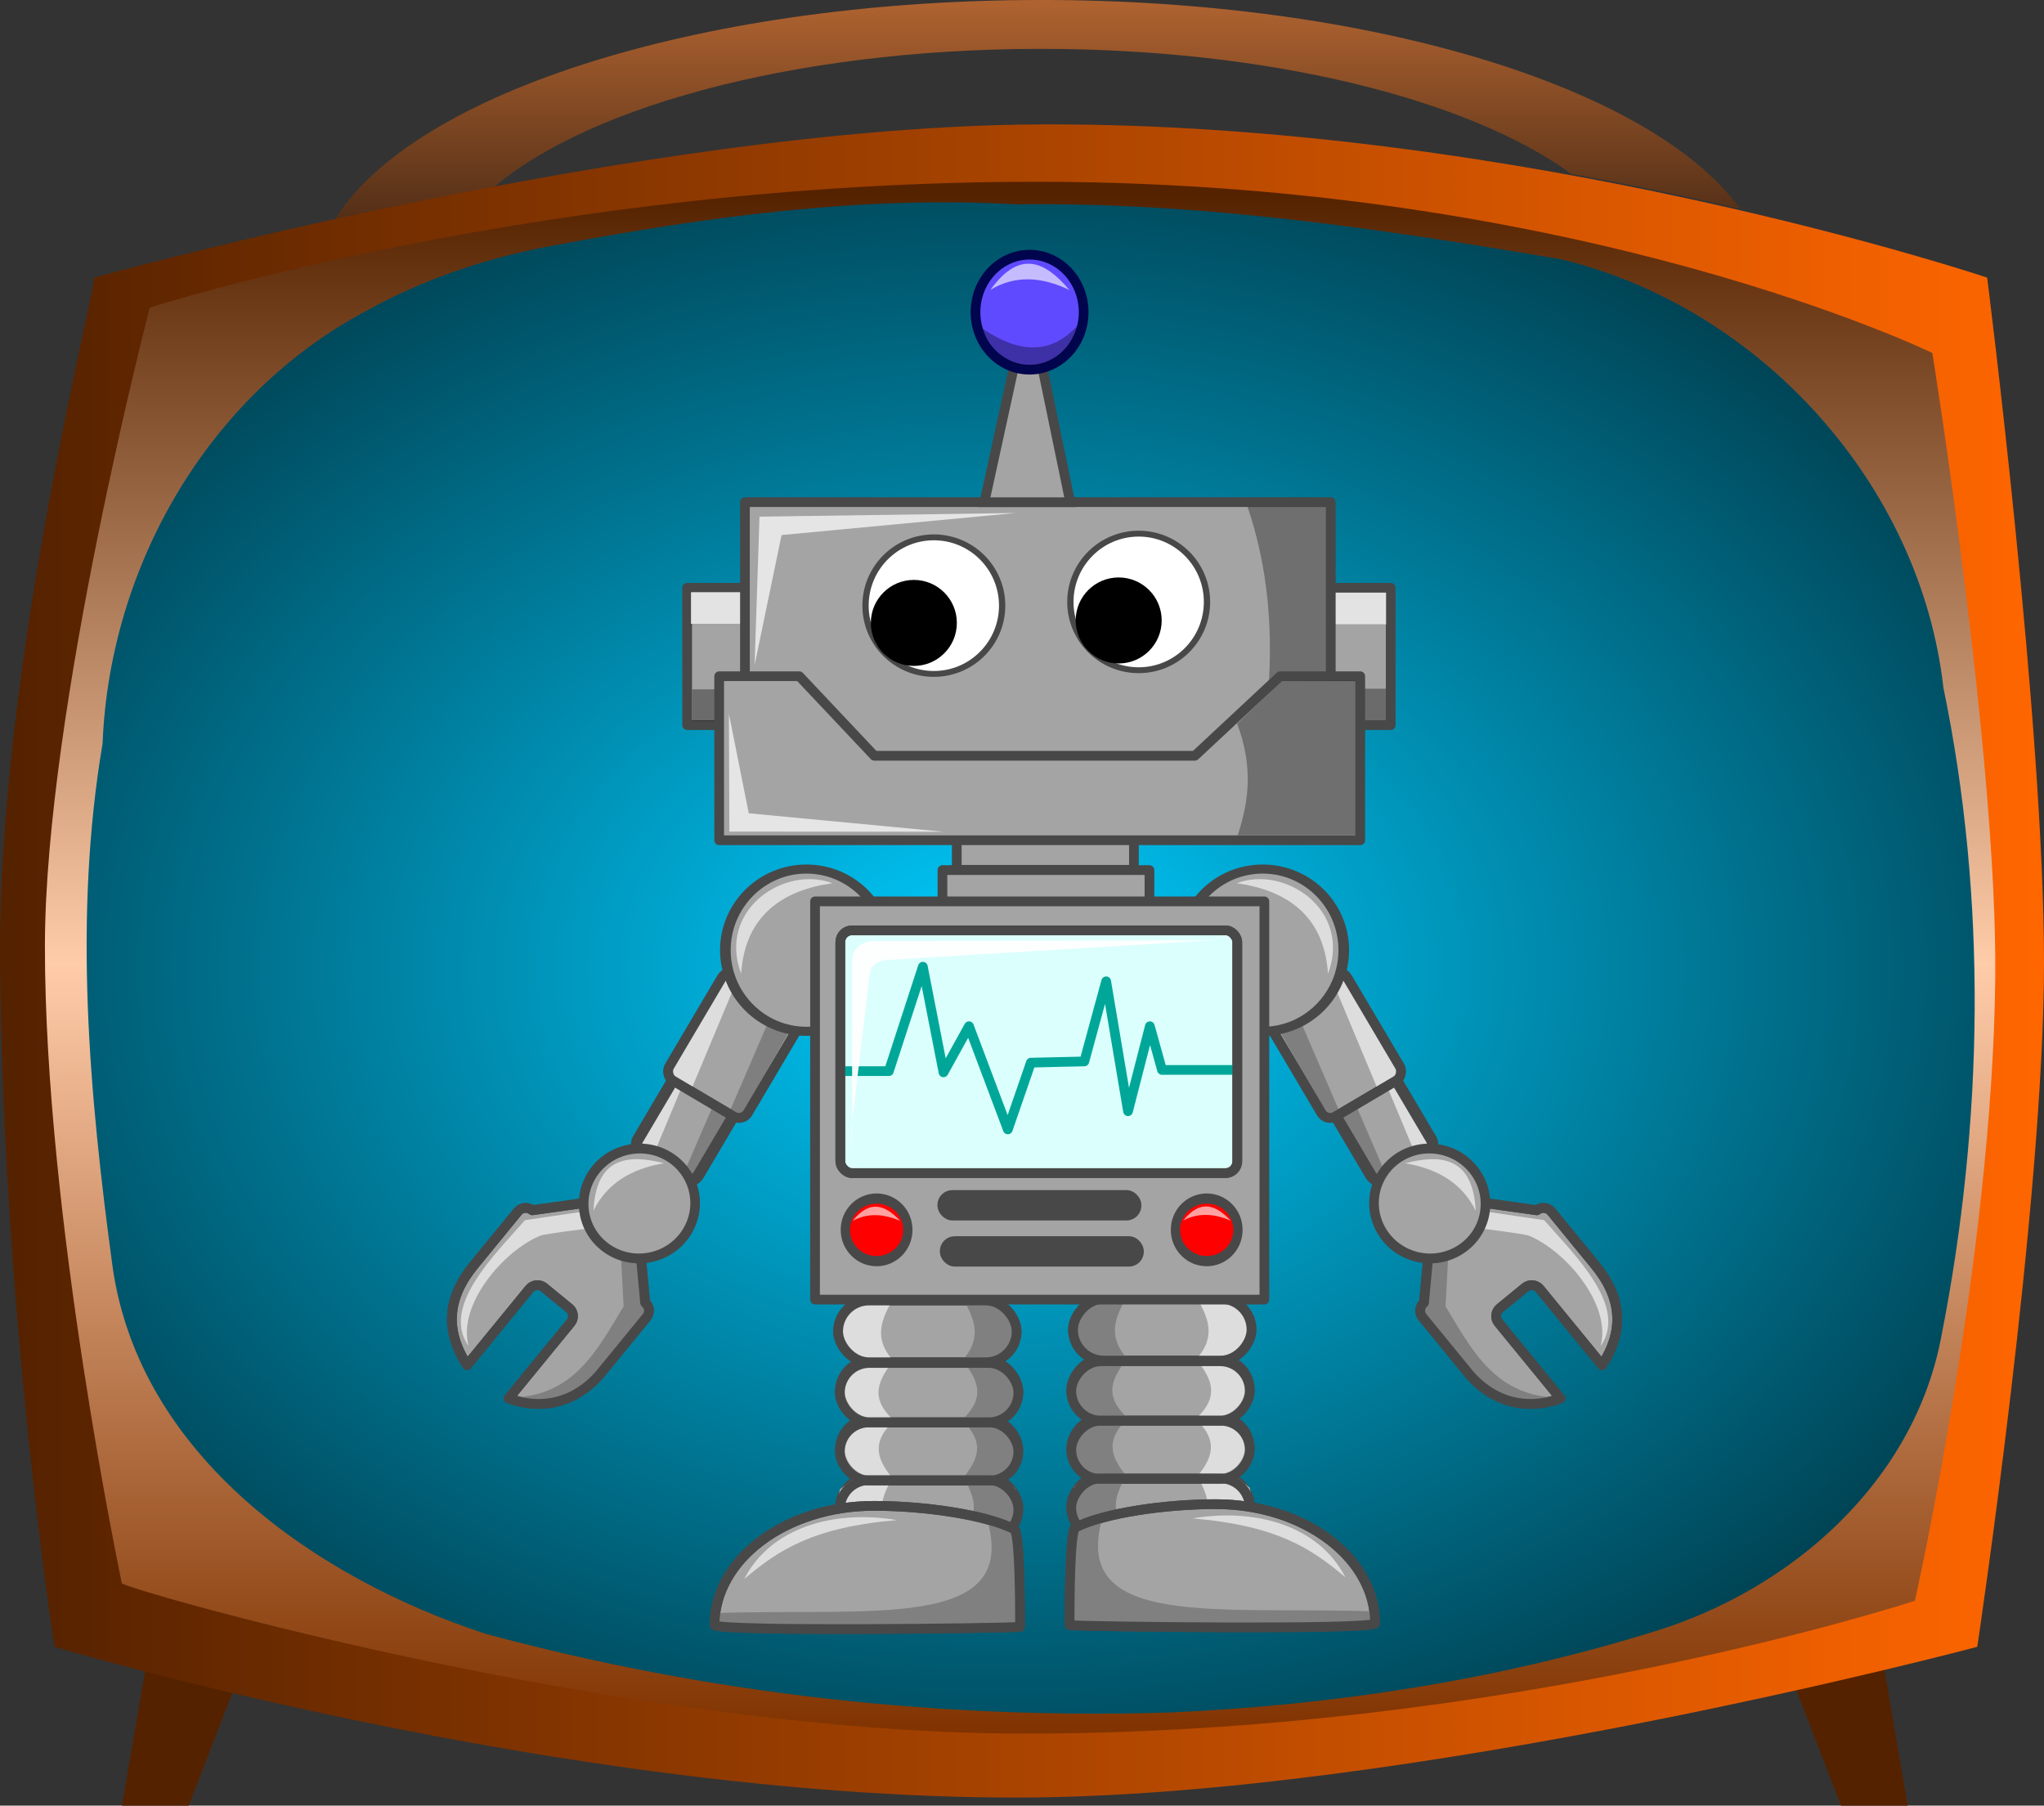 <?xml version="1.0" encoding="UTF-8" standalone="no"?>
<!-- Created with Inkscape (http://www.inkscape.org/) -->
<svg
    xmlns:inkscape="http://www.inkscape.org/namespaces/inkscape"
    xmlns:rdf="http://www.w3.org/1999/02/22-rdf-syntax-ns#"
    xmlns="http://www.w3.org/2000/svg"
    xmlns:sodipodi="http://sodipodi.sourceforge.net/DTD/sodipodi-0.dtd"
    xmlns:cc="http://creativecommons.org/ns#"
    xmlns:xlink="http://www.w3.org/1999/xlink"
    xmlns:dc="http://purl.org/dc/elements/1.1/"
    xmlns:svg="http://www.w3.org/2000/svg"
    xmlns:ns1="http://sozi.baierouge.fr"
    id="svg4262"
    sodipodi:docname="bandro.svg"
    viewBox="0 0 590.73 521.86"
    version="1.1"
    inkscape:version="0.48.2 r9819"
  >
  <rect x="0" y="0" width="590.73" height="521.86" fill="#333333" stroke="none"/>
  <defs
      id="defs4264"
    >
    <linearGradient
        id="linearGradient2870"
        y2="397.64"
        gradientUnits="userSpaceOnUse"
        x2="392.86"
        y1="315.22"
        x1="392.86"
        inkscape:collect="always"
      >
      <stop
          id="stop2866"
          style="stop-color:#c87137"
          offset="0"
      />
      <stop
          id="stop2868"
          style="stop-color:#502d16"
          offset="1"
      />
    </linearGradient
    >
    <linearGradient
        id="linearGradient2851"
        y2="622.04"
        gradientUnits="userSpaceOnUse"
        x2="687.98"
        y1="622.04"
        x1="102.03"
        inkscape:collect="always"
      >
      <stop
          id="stop2847"
          style="stop-color:#552200"
          offset="0"
      />
      <stop
          id="stop2849"
          style="stop-color:#ff6600"
          offset="1"
      />
    </linearGradient
    >
    <linearGradient
        id="linearGradient2841"
        y2="833.2"
        gradientUnits="userSpaceOnUse"
        x2="385.88"
        y1="387.68"
        x1="385.88"
        inkscape:collect="always"
      >
      <stop
          id="stop2837"
          style="stop-color:#552200"
          offset="0"
      />
      <stop
          id="stop2843"
          style="stop-color:#ffccaa"
          offset=".5"
      />
      <stop
          id="stop2839"
          style="stop-color:#803300"
          offset="1"
      />
    </linearGradient
    >
    <radialGradient
        id="radialGradient2862"
        gradientUnits="userSpaceOnUse"
        cy="612.67"
        cx="385.88"
        gradientTransform="matrix(-8.8619e-8 .882 -1.2 -1.2055e-7 1121 271.58)"
        r="272.76"
        inkscape:collect="always"
      >
      <stop
          id="stop2855"
          style="stop-color:#00ccff"
          offset="0"
      />
      <stop
          id="stop2857"
          style="stop-color:#004455"
          offset="1"
      />
    </radialGradient
    >
  </defs
  >
  <sodipodi:namedview
      id="base"
      bordercolor="#666666"
      inkscape:pageshadow="2"
      inkscape:window-y="-4"
      fit-margin-left="0"
      pagecolor="#ffffff"
      inkscape:window-height="844"
      inkscape:window-maximized="1"
      inkscape:zoom="0.35"
      inkscape:window-x="-4"
      showgrid="false"
      borderopacity="1.0"
      inkscape:current-layer="layer1"
      inkscape:cx="301.79378"
      inkscape:cy="218.07483"
      fit-margin-top="0"
      fit-margin-right="0"
      fit-margin-bottom="0"
      inkscape:window-width="1600"
      inkscape:pageopacity="0.0"
      inkscape:document-units="px"
  />
  <g
      id="layer1"
      inkscape:label="Layer 1"
      inkscape:groupmode="layer"
      transform="translate(-73.206 -228.57)"
    >
    <g
        id="g4016"
        transform="translate(-23.92 -103.55)"
      >
      <path
          id="path10548"
          style="fill:#552200"
          sodipodi:nodetypes="ccccc"
          inkscape:connector-curvature="0"
          d="m169.67 807.4h-29.294l-8 46.589h19.294l18-46.589z"
      />
      <path
          id="rect10542"
          d="m611.18 807.4h29.294l8 46.589h-19.294l-18-46.589z"
          sodipodi:nodetypes="ccccc"
          style="fill:#552200"
          inkscape:connector-curvature="0"
      />
      <path
          id="path10550"
          d="m398 332.12c-100.54 0-184.58 28.02-205.25 65.438 13.558-2.754 28.389-5.633 44-8.531 26.19-25.1 88.52-42.78 161.25-42.78 66.131 0 123.66 14.606 153.25 36.125 17.781 3.232 34.197 6.679 48.781 10.094-25.17-34.85-106.1-60.35-202.03-60.35z"
          style="fill:url(#linearGradient2870)"
          inkscape:connector-curvature="0"
      />
      <path
          id="path10540"
          d="m124.29 412.36s157.82-43.79 273.57-44.286c140.01-0.599 273.57 44.286 273.57 44.286s16.429 129.27 16.429 197.86c0 69.286-19.286 197.86-19.286 197.86s-163.57 43.571-277.86 43.571c-131.44 0-277.86-43.571-277.86-43.571s-14.751-94.929-15.714-197.86c-0.803-85.714 28.571-197.86 27.143-197.86z"
          sodipodi:nodetypes="cscscscsc"
          style="fill:url(#linearGradient2851)"
          inkscape:connector-curvature="0"
      />
      <path
          id="path2833"
          d="m132.33 789.72s-22.314-106.12-22.223-184.35c0.079-68.178 30.305-184.35 30.305-184.35s113.81-36.593 257.59-36.366c156.64 0.247 257.59 49.497 257.59 49.497s18.75 116.68 18.183 180.31c-0.714 80.068-23.234 180.31-23.234 180.31s-117.81 38.804-259.1 38.386c-114.16-0.34-257.09-41.42-259.11-43.44z"
          sodipodi:nodetypes="cscscscsc"
          style="fill:url(#linearGradient2841)"
          inkscape:connector-curvature="0"
      />
      <path
          id="rect10545"
          d="m258.6 402.81c43.554-8.13 87.708-14.159 132.11-11.626 52.921-0.741 105.57 7.049 157.58 15.883 57.396 13.826 103.84 64.908 110.5 123.84 12.697 61.472 11.544 125.59-0.519 187.03-7.763 42.352-43.422 73.696-83.391 85.813-45.068 14-92.371 21.202-139.47 23.313-66.601 2.067-133.58-5.33-197.89-22.722-48.948-16.006-99.93-51.278-107.83-105.89-6.807-50.168-11.407-101.16-2.916-151.47 2.015-51.054 30.436-100.55 75.873-124.83 17.325-9.68 36.434-15.942 55.951-19.339z"
          style="fill:url(#radialGradient2862)"
          inkscape:connector-curvature="0"
      />
      <g
          id="g3917"
          transform="translate(1037.4 439.42)"
        >
        <g
            id="g4392"
            transform="matrix(-1.403 0 0 1.403 -127.65 -291.89)"
          >
          <rect
              id="rect4394"
              style="stroke-linejoin:round;stroke:#484848;stroke-linecap:round;stroke-width:2.312;fill:#a4a4a4"
              transform="matrix(.861 .509 -.509 .861 0 0)"
              ry="2.231"
              height="23.757"
              width="14.475"
              y="149.06"
              x="431.12"
          />
          <path
              id="path4396"
              style="opacity:0.63;fill:#6b6b6b"
              sodipodi:nodetypes="ccccccc"
              inkscape:connector-curvature="0"
              d="m304.15 349.26-0.481 1.222-9.961 23.078 2.091 1.386 13.432-23.71-3.95-1.531-1.131-0.446z"
          />
          <path
              id="path4398"
              d="m279.17 375.6 0.671-1.129 12.166-20.463 2.352-0.743-10.515 25.14-3.629-2.185-1.045-0.621z"
              sodipodi:nodetypes="ccccccc"
              style="opacity:0.63;fill:#ffffff"
              inkscape:connector-curvature="0"
          />
          <rect
              id="rect4400"
              ry="2.231"
              style="stroke-linejoin:round;stroke:#484848;stroke-linecap:round;stroke-width:2.312;fill:none"
              transform="matrix(.861 .509 -.509 .861 0 0)"
              height="23.757"
              width="14.475"
              y="149.06"
              x="431.12"
          />
          <rect
              id="rect4402"
              style="stroke-linejoin:round;stroke:#484848;stroke-linecap:round;stroke-width:2;fill:#a4a4a4"
              transform="matrix(.861 .509 -.509 .861 0 0)"
              ry="2.127"
              height="25.503"
              width="18.77"
              y="130.95"
              x="429.05"
          />
          <path
              id="path4404"
              style="opacity:0.63;fill:#ffffff"
              sodipodi:nodetypes="ccccccc"
              inkscape:connector-curvature="0"
              d="m290.84 352.88 0.671-1.129 12.166-20.463 2.352-0.743-10.515 25.14-3.629-2.185-1.045-0.621z"
          />
          <path
              id="path4406"
              d="m313.52 336.7-0.481 1.222-9.961 23.078 2.091 1.386 13.432-23.71-3.95-1.531-1.131-0.446z"
              sodipodi:nodetypes="ccccccc"
              style="opacity:0.63;fill:#6b6b6b"
              inkscape:connector-curvature="0"
          />
          <rect
              id="rect4408"
              ry="2.127"
              style="stroke-linejoin:round;stroke:#484848;stroke-linecap:round;stroke-width:2;fill:none"
              transform="matrix(.861 .509 -.509 .861 0 0)"
              height="25.503"
              width="18.77"
              y="130.95"
              x="429.05"
          />
          <path
              id="path4410"
              sodipodi:rx="15.25"
              sodipodi:ry="17.875"
              style="stroke-linejoin:round;stroke:#484848;stroke-linecap:round;stroke-width:2;fill:#a4a4a4"
              sodipodi:type="arc"
              d="m315.5 337.99c0 9.872-6.828 17.875-15.25 17.875s-15.25-8.003-15.25-17.875 6.828-17.875 15.25-17.875 15.25 8.003 15.25 17.875z"
              transform="matrix(1.095 0 0 .935 -9.676 11.286)"
              sodipodi:cy="337.98718"
              sodipodi:cx="300.25"
          />
          <path
              id="path4412"
              style="stroke-linejoin:round;stroke:#484848;stroke-linecap:round;stroke-width:2.023;fill:#a4a4a4"
              sodipodi:nodetypes="cccccsccscccccccc"
              inkscape:connector-curvature="0"
              d="m262.61 380.88c-0.912-0.746-2.244-0.613-2.99 0.298l-8.947 10.93c-5.625 6.817-6.082 13.602-1.483 20.675l12.847-15.693c0.373-0.456 0.893-0.711 1.434-0.765 0.541-0.054 1.101 0.093 1.557 0.467l5.199 4.256c0.456 0.373 0.711 0.893 0.765 1.434 0.054 0.541-0.093 1.101-0.467 1.557l-12.768 15.597c7.205 2.65 14.419 0.673 19.467-5.792l8.947-10.93c0.746-0.912 0.613-2.244-0.298-2.99l-1.021-11.013-11.631-9.521-10.61 1.491z"
          />
          <path
              id="path4414"
              style="fill:#808080"
              sodipodi:nodetypes="cccccccccc"
              inkscape:connector-curvature="0"
              d="m257.5 419.49c13.575 0.081 18.453-9.767 23.938-18.812l-0.75-13.938 4.375 0.562 0.25 12.5 0.688 1.875-11.062 14.375-6.438 3.812-7 1-4-1.375z"
          />
          <path
              id="path4416"
              d="m262.61 380.88c-0.912-0.746-2.244-0.613-2.99 0.298l-8.947 10.93c-5.625 6.817-6.082 13.602-1.483 20.675l12.847-15.693c0.373-0.456 0.893-0.711 1.434-0.765 0.541-0.054 1.101 0.093 1.557 0.467l5.199 4.256c0.456 0.373 0.711 0.893 0.765 1.434 0.054 0.541-0.093 1.101-0.467 1.557l-12.768 15.597c7.205 2.65 14.419 0.673 19.467-5.792l8.947-10.93c0.746-0.912 0.613-2.244-0.298-2.99l-1.021-11.013-11.631-9.521-10.61 1.491z"
              sodipodi:nodetypes="cccccsccscccccccc"
              style="stroke-linejoin:round;stroke:#484848;stroke-linecap:round;stroke-width:2.023;fill:none"
              inkscape:connector-curvature="0"
          />
          <path
              id="path4418"
              style="opacity:0.63;fill:#ffffff"
              sodipodi:nodetypes="ccccsc"
              inkscape:connector-curvature="0"
              d="m249.5 408.86c-5.721-8.128 5.318-18.737 11.625-25.938l12.312-1.812c0.117 1.997-0.14 2.034 1.138 3.534-1.017-0.012-9.55 1.172-10.212 1.438-7.607 3.053-17.205 14.258-14.863 22.778z"
          />
          <path
              id="path4420"
              sodipodi:rx="12.904698"
              sodipodi:ry="12.374369"
              style="stroke-linejoin:round;stroke:#484848;stroke-linecap:round;stroke-width:2.217;fill:#a4a4a4"
              sodipodi:type="arc"
              d="m284.96 369.65c0 6.834-5.778 12.374-12.905 12.374-7.127 0-12.905-5.54-12.905-12.374 0-6.834 5.778-12.374 12.905-12.374 7.127 0 12.905 5.54 12.905 12.374z"
              transform="matrix(.868 -.199 .204 .891 -26.866 104.27)"
              sodipodi:cy="369.65057"
              sodipodi:cx="272.05933"
          />
          <path
              id="path4422"
              style="opacity:.63;fill:#ffffff"
              sodipodi:nodetypes="ccc"
              inkscape:connector-curvature="0"
              d="m275.21 381c2.76-5.638 7.813-8.678 14.558-9.802-7.841-2.01-13.971-0.999-14.558 9.802z"
          />
          <path
              id="path4424"
              d="m305.65 332.16c0.805-12.314 8.92-17.249 18.797-18.651-9.995-3.748-23.708 5.57-18.797 18.651z"
              sodipodi:nodetypes="ccc"
              style="opacity:.63;fill:#ffffff"
              inkscape:connector-curvature="0"
          />
        </g
        >
        <g
            id="g4374"
            transform="matrix(1.403 0 0 1.403 -1154.9 -291.89)"
          >
          <rect
              id="rect4220"
              ry="2.231"
              style="stroke-linejoin:round;stroke:#484848;stroke-linecap:round;stroke-width:2.312;fill:#a4a4a4"
              transform="matrix(.861 .509 -.509 .861 0 0)"
              height="23.757"
              width="14.475"
              y="149.06"
              x="431.12"
          />
          <path
              id="path4298"
              d="m304.15 349.26-0.481 1.222-9.961 23.078 2.091 1.386 13.432-23.71-3.95-1.531-1.131-0.446z"
              sodipodi:nodetypes="ccccccc"
              style="opacity:0.63;fill:#6b6b6b"
              inkscape:connector-curvature="0"
          />
          <path
              id="path4296"
              style="opacity:0.63;fill:#ffffff"
              sodipodi:nodetypes="ccccccc"
              inkscape:connector-curvature="0"
              d="m279.17 375.6 0.671-1.129 12.166-20.463 2.352-0.743-10.515 25.14-3.629-2.185-1.045-0.621z"
          />
          <rect
              id="rect4300"
              style="stroke-linejoin:round;stroke:#484848;stroke-linecap:round;stroke-width:2.312;fill:none"
              transform="matrix(.861 .509 -.509 .861 0 0)"
              ry="2.231"
              height="23.757"
              width="14.475"
              y="149.06"
              x="431.12"
          />
          <rect
              id="rect4222"
              ry="2.127"
              style="stroke-linejoin:round;stroke:#484848;stroke-linecap:round;stroke-width:2;fill:#a4a4a4"
              transform="matrix(.861 .509 -.509 .861 0 0)"
              height="25.503"
              width="18.77"
              y="130.95"
              x="429.05"
          />
          <path
              id="path4290"
              d="m290.84 352.88 0.671-1.129 12.166-20.463 2.352-0.743-10.515 25.14-3.629-2.185-1.045-0.621z"
              sodipodi:nodetypes="ccccccc"
              style="opacity:0.63;fill:#ffffff"
              inkscape:connector-curvature="0"
          />
          <path
              id="path4294"
              style="opacity:0.63;fill:#6b6b6b"
              sodipodi:nodetypes="ccccccc"
              inkscape:connector-curvature="0"
              d="m313.52 336.7-0.481 1.222-9.961 23.078 2.091 1.386 13.432-23.71-3.95-1.531-1.131-0.446z"
          />
          <rect
              id="rect4292"
              style="stroke-linejoin:round;stroke:#484848;stroke-linecap:round;stroke-width:2;fill:none"
              transform="matrix(.861 .509 -.509 .861 0 0)"
              ry="2.127"
              height="25.503"
              width="18.77"
              y="130.95"
              x="429.05"
          />
          <path
              id="path4217"
              sodipodi:rx="15.25"
              sodipodi:ry="17.875"
              style="stroke-linejoin:round;stroke:#484848;stroke-linecap:round;stroke-width:2;fill:#a4a4a4"
              sodipodi:type="arc"
              d="m315.5 337.99c0 9.872-6.828 17.875-15.25 17.875s-15.25-8.003-15.25-17.875 6.828-17.875 15.25-17.875 15.25 8.003 15.25 17.875z"
              transform="matrix(1.095 0 0 .935 -9.676 11.286)"
              sodipodi:cy="337.98718"
              sodipodi:cx="300.25"
          />
          <path
              id="path4230"
              d="m262.61 380.88c-0.912-0.746-2.244-0.613-2.99 0.298l-8.947 10.93c-5.625 6.817-6.082 13.602-1.483 20.675l12.847-15.693c0.373-0.456 0.893-0.711 1.434-0.765 0.541-0.054 1.101 0.093 1.557 0.467l5.199 4.256c0.456 0.373 0.711 0.893 0.765 1.434 0.054 0.541-0.093 1.101-0.467 1.557l-12.768 15.597c7.205 2.65 14.419 0.673 19.467-5.792l8.947-10.93c0.746-0.912 0.613-2.244-0.298-2.99l-1.021-11.013-11.631-9.521-10.61 1.491z"
              sodipodi:nodetypes="cccccsccscccccccc"
              style="stroke-linejoin:round;stroke:#484848;stroke-linecap:round;stroke-width:2.023;fill:#a4a4a4"
              inkscape:connector-curvature="0"
          />
          <path
              id="path4304"
              d="m257.5 419.49c13.575 0.081 18.453-9.767 23.938-18.812l-0.75-13.938 4.375 0.562 0.25 12.5 0.688 1.875-11.062 14.375-6.438 3.812-7 1-4-1.375z"
              sodipodi:nodetypes="cccccccccc"
              style="fill:#808080"
              inkscape:connector-curvature="0"
          />
          <path
              id="path4306"
              style="stroke-linejoin:round;stroke:#484848;stroke-linecap:round;stroke-width:2.023;fill:none"
              sodipodi:nodetypes="cccccsccscccccccc"
              inkscape:connector-curvature="0"
              d="m262.61 380.88c-0.912-0.746-2.244-0.613-2.99 0.298l-8.947 10.93c-5.625 6.817-6.082 13.602-1.483 20.675l12.847-15.693c0.373-0.456 0.893-0.711 1.434-0.765 0.541-0.054 1.101 0.093 1.557 0.467l5.199 4.256c0.456 0.373 0.711 0.893 0.765 1.434 0.054 0.541-0.093 1.101-0.467 1.557l-12.768 15.597c7.205 2.65 14.419 0.673 19.467-5.792l8.947-10.93c0.746-0.912 0.613-2.244-0.298-2.99l-1.021-11.013-11.631-9.521-10.61 1.491z"
          />
          <path
              id="path4302"
              d="m249.5 408.86c-5.721-8.128 5.318-18.737 11.625-25.938l12.312-1.812c0.117 1.997-0.14 2.034 1.138 3.534-1.017-0.012-9.55 1.172-10.212 1.438-7.607 3.053-17.205 14.258-14.863 22.778z"
              sodipodi:nodetypes="ccccsc"
              style="opacity:0.63;fill:#ffffff"
              inkscape:connector-curvature="0"
          />
          <path
              id="path4224"
              sodipodi:rx="12.904698"
              sodipodi:ry="12.374369"
              style="stroke-linejoin:round;stroke:#484848;stroke-linecap:round;stroke-width:2.217;fill:#a4a4a4"
              sodipodi:type="arc"
              d="m284.96 369.65c0 6.834-5.778 12.374-12.905 12.374-7.127 0-12.905-5.54-12.905-12.374 0-6.834 5.778-12.374 12.905-12.374 7.127 0 12.905 5.54 12.905 12.374z"
              transform="matrix(.868 -.199 .204 .891 -26.866 104.27)"
              sodipodi:cy="369.65057"
              sodipodi:cx="272.05933"
          />
          <path
              id="path4286"
              d="m275.21 381c2.76-5.638 7.813-8.678 14.558-9.802-7.841-2.01-13.971-0.999-14.558 9.802z"
              sodipodi:nodetypes="ccc"
              style="opacity:.63;fill:#ffffff"
              inkscape:connector-curvature="0"
          />
          <path
              id="path4288"
              style="opacity:.63;fill:#ffffff"
              sodipodi:nodetypes="ccc"
              inkscape:connector-curvature="0"
              d="m305.65 332.16c0.805-12.314 8.92-17.249 18.797-18.651-9.995-3.748-23.708 5.57-18.797 18.651z"
          />
        </g
        >
        <g
            id="g4344"
            transform="matrix(-1.403 0 0 1.403 -121.73 -292.38)"
          >
          <rect
              id="rect4346"
              style="stroke-linejoin:round;stroke:#484848;stroke-linecap:round;stroke-width:2;fill:#a4a4a4"
              ry="6.364"
              height="12.728"
              width="36.77"
              y="435.84"
              x="325.98"
          />
          <rect
              id="rect4348"
              style="stroke-linejoin:round;stroke:#484848;stroke-linecap:round;stroke-width:2;fill:#a4a4a4"
              ry="6.364"
              height="12.728"
              width="36.77"
              y="423.84"
              x="325.98"
          />
          <rect
              id="rect4350"
              style="stroke-linejoin:round;stroke:#484848;stroke-linecap:round;stroke-width:2;fill:#a4a4a4"
              ry="6.364"
              height="12.728"
              width="36.77"
              y="411.84"
              x="325.98"
          />
          <rect
              id="rect4352"
              style="stroke-linejoin:round;stroke:#484848;stroke-linecap:round;stroke-width:2;fill:#a4a4a4"
              ry="6.364"
              height="12.728"
              width="36.77"
              y="399.47"
              x="325.62"
          />
          <path
              id="path4354"
              style="fill:#808080"
              sodipodi:nodetypes="cccccccccccccccccccccc"
              inkscape:connector-curvature="0"
              d="m351.26 399c2.31 4.01 4.232 8.063 0 12.728 2.658 3.69 5.3 7.383-0.177 12.374 5.116 4.781 3.112 8.375 0.354 11.844 4.542 7.657 0.512 8.759 0 12.551l10.607 0.177-0.884-2.652 2.121-3.182-1.061-4.596-3.359-2.652 3.535-2.652 0.707-3.889-3.712-4.95 2.475-2.298 0.884-4.419-4.243-5.834 3.182-2.475 1.237-3.712-2.298-4.419-2.298-1.944-6.187 0.53-0.884-0.53z"
          />
          <path
              id="path4356"
              d="m336.97 399.12c-2.31 4.01-4.232 8.063 0 12.728-2.658 3.69-5.3 7.383 0.177 12.374-5.116 4.781-3.112 8.375-0.354 11.844-4.542 7.657-0.512 8.759 0 12.551l-10.607 0.177 0.884-2.652-2.121-3.182 1.061-4.596 3.359-2.652-3.535-2.652-0.707-3.889 3.712-4.95-2.475-2.298-0.884-4.419 4.243-5.834-3.182-2.475-1.237-3.712 2.298-4.419 2.298-1.944 6.187 0.53 0.884-0.53z"
              sodipodi:nodetypes="cccccccccccccccccccccc"
              style="opacity:0.63;fill:#ffffff"
              inkscape:connector-curvature="0"
          />
          <rect
              id="rect4358"
              style="stroke-linejoin:round;stroke:#484848;stroke-linecap:round;stroke-width:2;fill:none"
              ry="6.051"
              height="12.103"
              width="36.77"
              y="436.47"
              x="325.98"
          />
          <rect
              id="rect4360"
              style="stroke-linejoin:round;stroke:#484848;stroke-linecap:round;stroke-width:2;fill:none"
              ry="5.989"
              height="11.978"
              width="36.77"
              y="424.59"
              x="325.98"
          />
          <rect
              id="rect4362"
              style="stroke-linejoin:round;stroke:#484848;stroke-linecap:round;stroke-width:2;fill:none"
              ry="6.114"
              height="12.228"
              width="36.77"
              y="412.34"
              x="325.98"
          />
          <rect
              id="rect4364"
              style="stroke-linejoin:round;stroke:#484848;stroke-linecap:round;stroke-width:2;fill:none"
              ry="6.364"
              height="12.728"
              width="36.77"
              y="399.47"
              x="325.62"
          />
          <path
              id="path4366"
              style="stroke-linejoin:round;stroke:#484848;stroke-linecap:round;stroke-width:2;fill:#a4a4a4"
              sodipodi:nodetypes="ccscc"
              inkscape:connector-curvature="0"
              d="m363.1 466.7c-3.851 0.315-61.685 1.013-62.933-0.354 0-13.571 14.697-24.572 32.826-24.572 10.308 0 23.003 1.789 29.021 4.878 1.007 1.849 1.085 14.193 1.085 20.048z"
          />
          <path
              id="path4368"
              style="fill:#808080"
              sodipodi:nodetypes="cccccc"
              inkscape:connector-curvature="0"
              d="m300.34 463.87c31.846-1.125 62.489 3.727 56.038-19.092l6.187 2.121 0.53 20.153-62.579-0.177-0.177-3.005z"
          />
          <path
              id="path4370"
              d="m363.1 466.7c-3.851 0.315-61.685 1.013-62.933-0.354 0-13.571 14.697-24.572 32.826-24.572 10.308 0 23.003 1.789 29.021 4.878 1.007 1.849 1.085 14.193 1.085 20.048z"
              sodipodi:nodetypes="ccscc"
              style="stroke-linejoin:round;stroke:#484848;stroke-linecap:round;stroke-width:2;fill:none"
              inkscape:connector-curvature="0"
          />
          <path
              id="path4372"
              d="m306.28 456.85c7.082-6.013 14.236-10.688 31.485-12.141-12.861-2.167-25.95 1.394-31.485 12.141z"
              sodipodi:nodetypes="ccc"
              style="opacity:.63;fill:#ffffff"
              inkscape:connector-curvature="0"
          />
        </g
        >
        <rect
            id="rect4181"
            style="stroke-linejoin:round;stroke:#484848;stroke-linecap:round;stroke-width:2.807;fill:#a4a4a4"
            height="39.695"
            width="18.075"
            y="62.581"
            x="-556.43"
        />
        <rect
            id="rect4274"
            style="fill:#e3e3e3"
            ry="0"
            height="9.122"
            width="21.928"
            y="63.995"
            x="-561.62"
        />
        <rect
            id="rect4276"
            style="opacity:.35;fill:#000000"
            ry="0"
            height="9.122"
            width="21.928"
            y="91.756"
            x="-561.68"
        />
        <rect
            id="rect3654"
            style="stroke-linejoin:round;stroke:#484848;stroke-linecap:round;stroke-width:2.807;fill:#a4a4a4"
            ry="0"
            height="19.288"
            width="51.2"
            y="124.8"
            x="-663.76"
        />
        <rect
            id="rect4203"
            style="stroke-linejoin:round;stroke:#484848;stroke-linecap:round;stroke-width:2.807;fill:#a4a4a4"
            ry="0"
            height="19.145"
            width="59.829"
            y="144.17"
            x="-667.9"
        />
        <rect
            id="rect3652"
            style="stroke-linejoin:round;stroke:#484848;stroke-linecap:round;stroke-width:2.807;fill:#a4a4a4"
            ry="0"
            height="115.1"
            width="129.86"
            y="153.21"
            x="-704.72"
        />
        <rect
            id="rect4179"
            style="stroke-linejoin:round;stroke:#484848;stroke-linecap:round;stroke-width:2.807;fill:#a4a4a4"
            height="39.695"
            width="18.075"
            y="62.581"
            x="-741.68"
        />
        <rect
            id="rect4270"
            style="fill:#e3e3e3"
            ry="0"
            height="9.122"
            width="21.928"
            y="63.863"
            x="-740.57"
        />
        <rect
            id="rect4272"
            style="opacity:.35;fill:#000000"
            ry="0"
            height="9.122"
            width="21.928"
            y="91.932"
            x="-740.22"
        />
        <rect
            id="rect4166"
            style="stroke-linejoin:round;stroke:#484848;stroke-linecap:round;stroke-width:2.807;fill:#a4a4a4"
            height="87.084"
            width="169.31"
            y="37.824"
            x="-724.98"
        />
        <path
            id="rect4187"
            style="opacity:.328;fill:#000000"
            sodipodi:nodetypes="ccccc"
            inkscape:connector-curvature="0"
            d="m-579.72 39.19h22.683v92.503h-22.683c6.553-30.834 10.453-61.669 0-92.503z"
        />
        <path
            id="rect4168"
            style="stroke-linejoin:round;stroke:#484848;stroke-linecap:round;stroke-width:2.807;fill:#a4a4a4"
            sodipodi:nodetypes="ccccccccc"
            inkscape:connector-curvature="0"
            d="m-732.43 88.141h23.16l21.683 22.997h92.639l24.636-22.997h23.16v47.409h-185.28v-47.409z"
        />
        <path
            id="path4171"
            sodipodi:rx="10.859139"
            sodipodi:ry="11.616755"
            style="stroke:#484848;fill:#ffffff"
            sodipodi:type="arc"
            d="m353.55 256.11c0 6.416-4.862 11.617-10.859 11.617-5.997 0-10.859-5.201-10.859-11.617 0-6.416 4.862-11.617 10.859-11.617 5.997 0 10.859 5.201 10.859 11.617z"
            transform="matrix(1.818 0 0 1.699 -1293.4 -367.39)"
            sodipodi:cy="256.10944"
            sodipodi:cx="342.69424"
        />
        <path
            id="path4173"
            sodipodi:rx="10.859139"
            sodipodi:ry="11.616755"
            style="stroke:#484848;fill:#ffffff"
            sodipodi:type="arc"
            d="m353.55 256.11c0 6.416-4.862 11.617-10.859 11.617-5.997 0-10.859-5.201-10.859-11.617 0-6.416 4.862-11.617 10.859-11.617 5.997 0 10.859 5.201 10.859 11.617z"
            transform="matrix(1.818 0 0 1.699 -1234.2 -368.46)"
            sodipodi:cy="256.10944"
            sodipodi:cx="342.69424"
        />
        <path
            id="path4175"
            sodipodi:rx="6.1871843"
            sodipodi:ry="5.0507627"
            style="fill:#000000"
            sodipodi:type="arc"
            d="m349.26 252.07c0 2.789-2.77 5.051-6.187 5.051s-6.187-2.261-6.187-5.051 2.77-5.051 6.187-5.051 6.187 2.261 6.187 5.051z"
            transform="matrix(2.009 0 0 2.461 -1365.4 -547.61)"
            sodipodi:cy="252.06883"
            sodipodi:cx="343.07306"
        />
        <path
            id="path4177"
            sodipodi:rx="6.1871843"
            sodipodi:ry="5.0507627"
            style="fill:#000000"
            sodipodi:type="arc"
            d="m349.26 252.07c0 2.789-2.77 5.051-6.187 5.051s-6.187-2.261-6.187-5.051 2.77-5.051 6.187-5.051 6.187 2.261 6.187 5.051z"
            transform="matrix(2.009 0 0 2.461 -1306.2 -548.32)"
            sodipodi:cy="252.06883"
            sodipodi:cx="343.07306"
        />
        <path
            id="path4185"
            style="fill:#e5e5e5"
            sodipodi:nodetypes="ccccc"
            inkscape:connector-curvature="0"
            d="m-722.19 84.91 1.418-42.884 74.073-1.063-67.694 6.38-7.797 37.568z"
        />
        <path
            id="rect4189"
            style="opacity:.328;fill:#000000"
            sodipodi:nodetypes="ccccccc"
            inkscape:connector-curvature="0"
            d="m-569.79 89.517 21.265-0.088v44.657h-34.024c2.949-9.248 4.722-19.083-0.176-32.254l12.935-12.314v-0z"
        />
        <path
            id="path4192"
            d="m-729.61 99.041 0.134 33.993 61.936 0.056-56.331-5.333-5.739-28.716 0-0z"
            sodipodi:nodetypes="cccccc"
            style="fill:#e5e5e5"
            inkscape:connector-curvature="0"
        />
        <path
            id="rect4194"
            style="stroke:#484848;stroke-width:2.807;fill:#a4a4a4"
            sodipodi:nodetypes="ccccc"
            inkscape:connector-curvature="0"
            d="m-646.35-5.325h6.45l8.931 43.168h-24.809l9.428-43.168z"
        />
        <path
            id="path4197"
            sodipodi:rx="11.136931"
            sodipodi:ry="11.844039"
            style="stroke:#00054d;stroke-width:2;fill:#604aff"
            sodipodi:type="arc"
            d="m244.31 194.46c0 6.541-4.986 11.844-11.137 11.844s-11.137-5.303-11.137-11.844c0-6.541 4.986-11.844 11.137-11.844s11.137 5.303 11.137 11.844z"
            transform="matrix(1.403 0 0 1.403 -969.86 -289.9)"
            sodipodi:cy="194.46489"
            sodipodi:cx="233.16846"
        />
        <path
            id="path4199"
            style="opacity:.63;fill:#ffffff"
            sodipodi:nodetypes="ccc"
            inkscape:connector-curvature="0"
            d="m-654.03-23.529c7.074-4.27 14.728-3.846 22.81 0.039-6.982-8.268-14.319-11.811-22.81-0.039z"
        />
        <path
            id="path4201"
            style="opacity:.35;fill:#000000"
            sodipodi:nodetypes="ccc"
            inkscape:connector-curvature="0"
            d="m-656.37-12.36c10.233 6.983 19.558 7.881 27.454-0.789-2.008 11.642-20.576 18.209-27.454 0.789z"
        />
        <rect
            id="rect4205"
            style="stroke-linejoin:round;stroke:#484848;stroke-linecap:round;stroke-width:1.795;fill:#484848"
            ry="3.394"
            height="6.976"
            width="57.149"
            y="237.56"
            x="-668.45"
        />
        <rect
            id="rect4207"
            style="stroke-linejoin:round;stroke:#484848;stroke-linecap:round;stroke-width:1.795;fill:#484848"
            ry="3.394"
            height="6.976"
            width="57.149"
            y="250.89"
            x="-667.75"
        />
        <path
            id="path4209"
            sodipodi:rx="6.75"
            sodipodi:ry="6.125"
            style="stroke-linejoin:round;stroke:#484848;stroke-linecap:round;stroke-width:2;fill:#ff0000"
            sodipodi:type="arc"
            d="m342.5 330.99c0 3.383-3.022 6.125-6.75 6.125s-6.75-2.742-6.75-6.125c0-3.383 3.022-6.125 6.75-6.125s6.75 2.742 6.75 6.125z"
            transform="matrix(1.339 0 0 1.476 -1136.5 -240.39)"
            sodipodi:cy="330.98718"
            sodipodi:cx="335.75"
        />
        <path
            id="path4211"
            sodipodi:rx="6.75"
            sodipodi:ry="6.125"
            style="stroke-linejoin:round;stroke:#484848;stroke-linecap:round;stroke-width:2;fill:#ff0000"
            sodipodi:type="arc"
            d="m342.5 330.99c0 3.383-3.022 6.125-6.75 6.125s-6.75-2.742-6.75-6.125c0-3.383 3.022-6.125 6.75-6.125s6.75 2.742 6.75 6.125z"
            transform="matrix(1.339 0 0 1.476 -1041.1 -240.39)"
            sodipodi:cy="330.98718"
            sodipodi:cx="335.75"
        />
        <rect
            id="rect4213"
            style="stroke-linejoin:round;stroke:#484848;stroke-linecap:round;stroke-width:2.807;fill:#dbfffc"
            ry="3.394"
            height="70.171"
            width="114.73"
            y="161.58"
            x="-697.42"
        />
        <path
            id="path4215"
            style="stroke-linejoin:round;stroke:#00a799;stroke-linecap:round;stroke-width:2.807;fill:none"
            sodipodi:nodetypes="ccccccccccccc"
            inkscape:connector-curvature="0"
            d="m-696.72 202.28h13.332l9.824-30.174 5.965 30.524 7.368-13.332 11.227 29.823 6.666-19.297 15.438-0.351 6.315-23.156 6.315 37.542 6.315-24.56 3.509 12.631h20.35"
        />
        <path
            id="path4280"
            style="opacity:.95;fill:#ffffff"
            sodipodi:nodetypes="ccccccccc"
            inkscape:connector-curvature="0"
            d="m-694.02 228.51 0.026-57.895c-0.127-3.826 2.928-5.799 5.957-5.928l98.442-0.248-94.573 5.725c-3.366 0.426-4.781 2.245-4.875 5.008l-5.152 43.339 0 0 0.175 9.999z"
        />
        <rect
            id="rect4278"
            style="stroke-linejoin:round;stroke:#484848;stroke-linecap:round;stroke-width:2.807;fill:none"
            ry="3.394"
            height="70.171"
            width="114.73"
            y="161.58"
            x="-697.42"
        />
        <path
            id="path4282"
            d="m-693.85 245.55c4.266-2.317 8.881-2.087 13.754 0.021-4.21-4.486-8.634-6.409-13.754-0.021z"
            sodipodi:nodetypes="ccc"
            style="opacity:.63;fill:#ffffff"
            inkscape:connector-curvature="0"
        />
        <path
            id="path4284"
            style="opacity:.63;fill:#ffffff"
            sodipodi:nodetypes="ccc"
            inkscape:connector-curvature="0"
            d="m-598.34 245.48c4.266-2.317 8.881-2.087 13.754 0.021-4.21-4.486-8.634-6.409-13.754-0.021z"
        />
        <g
            id="g4328"
            transform="matrix(1.403 0 0 1.403 -1154.9 -291.89)"
          >
          <rect
              id="rect4249"
              style="stroke-linejoin:round;stroke:#484848;stroke-linecap:round;stroke-width:2;fill:#a4a4a4"
              ry="6.364"
              height="12.728"
              width="36.77"
              y="435.84"
              x="325.98"
          />
          <rect
              id="rect4247"
              style="stroke-linejoin:round;stroke:#484848;stroke-linecap:round;stroke-width:2;fill:#a4a4a4"
              ry="6.364"
              height="12.728"
              width="36.77"
              y="423.84"
              x="325.98"
          />
          <rect
              id="rect4245"
              style="stroke-linejoin:round;stroke:#484848;stroke-linecap:round;stroke-width:2;fill:#a4a4a4"
              ry="6.364"
              height="12.728"
              width="36.77"
              y="411.84"
              x="325.98"
          />
          <rect
              id="rect4241"
              style="stroke-linejoin:round;stroke:#484848;stroke-linecap:round;stroke-width:2;fill:#a4a4a4"
              ry="6.364"
              height="12.728"
              width="36.77"
              y="399.47"
              x="325.62"
          />
          <path
              id="path4314"
              d="m351.26 399c2.31 4.01 4.232 8.063 0 12.728 2.658 3.69 5.3 7.383-0.177 12.374 5.116 4.781 3.112 8.375 0.354 11.844 4.542 7.657 0.512 8.759 0 12.551l10.607 0.177-0.884-2.652 2.121-3.182-1.061-4.596-3.359-2.652 3.535-2.652 0.707-3.889-3.712-4.95 2.475-2.298 0.884-4.419-4.243-5.834 3.182-2.475 1.237-3.712-2.298-4.419-2.298-1.944-6.187 0.53-0.884-0.53z"
              sodipodi:nodetypes="cccccccccccccccccccccc"
              style="fill:#808080"
              inkscape:connector-curvature="0"
          />
          <path
              id="path4326"
              style="opacity:0.63;fill:#ffffff"
              sodipodi:nodetypes="cccccccccccccccccccccc"
              inkscape:connector-curvature="0"
              d="m336.97 399.12c-2.31 4.01-4.232 8.063 0 12.728-2.658 3.69-5.3 7.383 0.177 12.374-5.116 4.781-3.112 8.375-0.354 11.844-4.542 7.657-0.512 8.759 0 12.551l-10.607 0.177 0.884-2.652-2.121-3.182 1.061-4.596 3.359-2.652-3.535-2.652-0.707-3.889 3.712-4.95-2.475-2.298-0.884-4.419 4.243-5.834-3.182-2.475-1.237-3.712 2.298-4.419 2.298-1.944 6.187 0.53 0.884-0.53z"
          />
          <rect
              id="rect4324"
              style="stroke-linejoin:round;stroke:#484848;stroke-linecap:round;stroke-width:2;fill:none"
              ry="6.051"
              height="12.103"
              width="36.77"
              y="436.47"
              x="325.98"
          />
          <rect
              id="rect4322"
              style="stroke-linejoin:round;stroke:#484848;stroke-linecap:round;stroke-width:2;fill:none"
              ry="5.989"
              height="11.978"
              width="36.77"
              y="424.59"
              x="325.98"
          />
          <rect
              id="rect4320"
              style="stroke-linejoin:round;stroke:#484848;stroke-linecap:round;stroke-width:2;fill:none"
              ry="6.114"
              height="12.228"
              width="36.77"
              y="412.34"
              x="325.98"
          />
          <rect
              id="rect4318"
              style="stroke-linejoin:round;stroke:#484848;stroke-linecap:round;stroke-width:2;fill:none"
              ry="6.364"
              height="12.728"
              width="36.77"
              y="399.47"
              x="325.62"
          />
          <path
              id="path4259"
              d="m363.1 466.7c-3.851 0.315-61.685 1.013-62.933-0.354 0-13.571 14.697-24.572 32.826-24.572 10.308 0 23.003 1.789 29.021 4.878 1.007 1.849 1.085 14.193 1.085 20.048z"
              sodipodi:nodetypes="ccscc"
              style="stroke-linejoin:round;stroke:#484848;stroke-linecap:round;stroke-width:2;fill:#a4a4a4"
              inkscape:connector-curvature="0"
          />
          <path
              id="path4308"
              d="m300.34 463.87c31.846-1.125 62.489 3.727 56.038-19.092l6.187 2.121 0.53 20.153-62.579-0.177-0.177-3.005z"
              sodipodi:nodetypes="cccccc"
              style="fill:#808080"
              inkscape:connector-curvature="0"
          />
          <path
              id="path4310"
              style="stroke-linejoin:round;stroke:#484848;stroke-linecap:round;stroke-width:2;fill:none"
              sodipodi:nodetypes="ccscc"
              inkscape:connector-curvature="0"
              d="m363.1 466.7c-3.851 0.315-61.685 1.013-62.933-0.354 0-13.571 14.697-24.572 32.826-24.572 10.308 0 23.003 1.789 29.021 4.878 1.007 1.849 1.085 14.193 1.085 20.048z"
          />
          <path
              id="path4312"
              style="opacity:.63;fill:#ffffff"
              sodipodi:nodetypes="ccc"
              inkscape:connector-curvature="0"
              d="m306.28 456.85c7.082-6.013 14.236-10.688 31.485-12.141-12.861-2.167-25.95 1.394-31.485 12.141z"
          />
        </g
        >
      </g
      >
    </g
    >
  </g
  >
</svg
>
